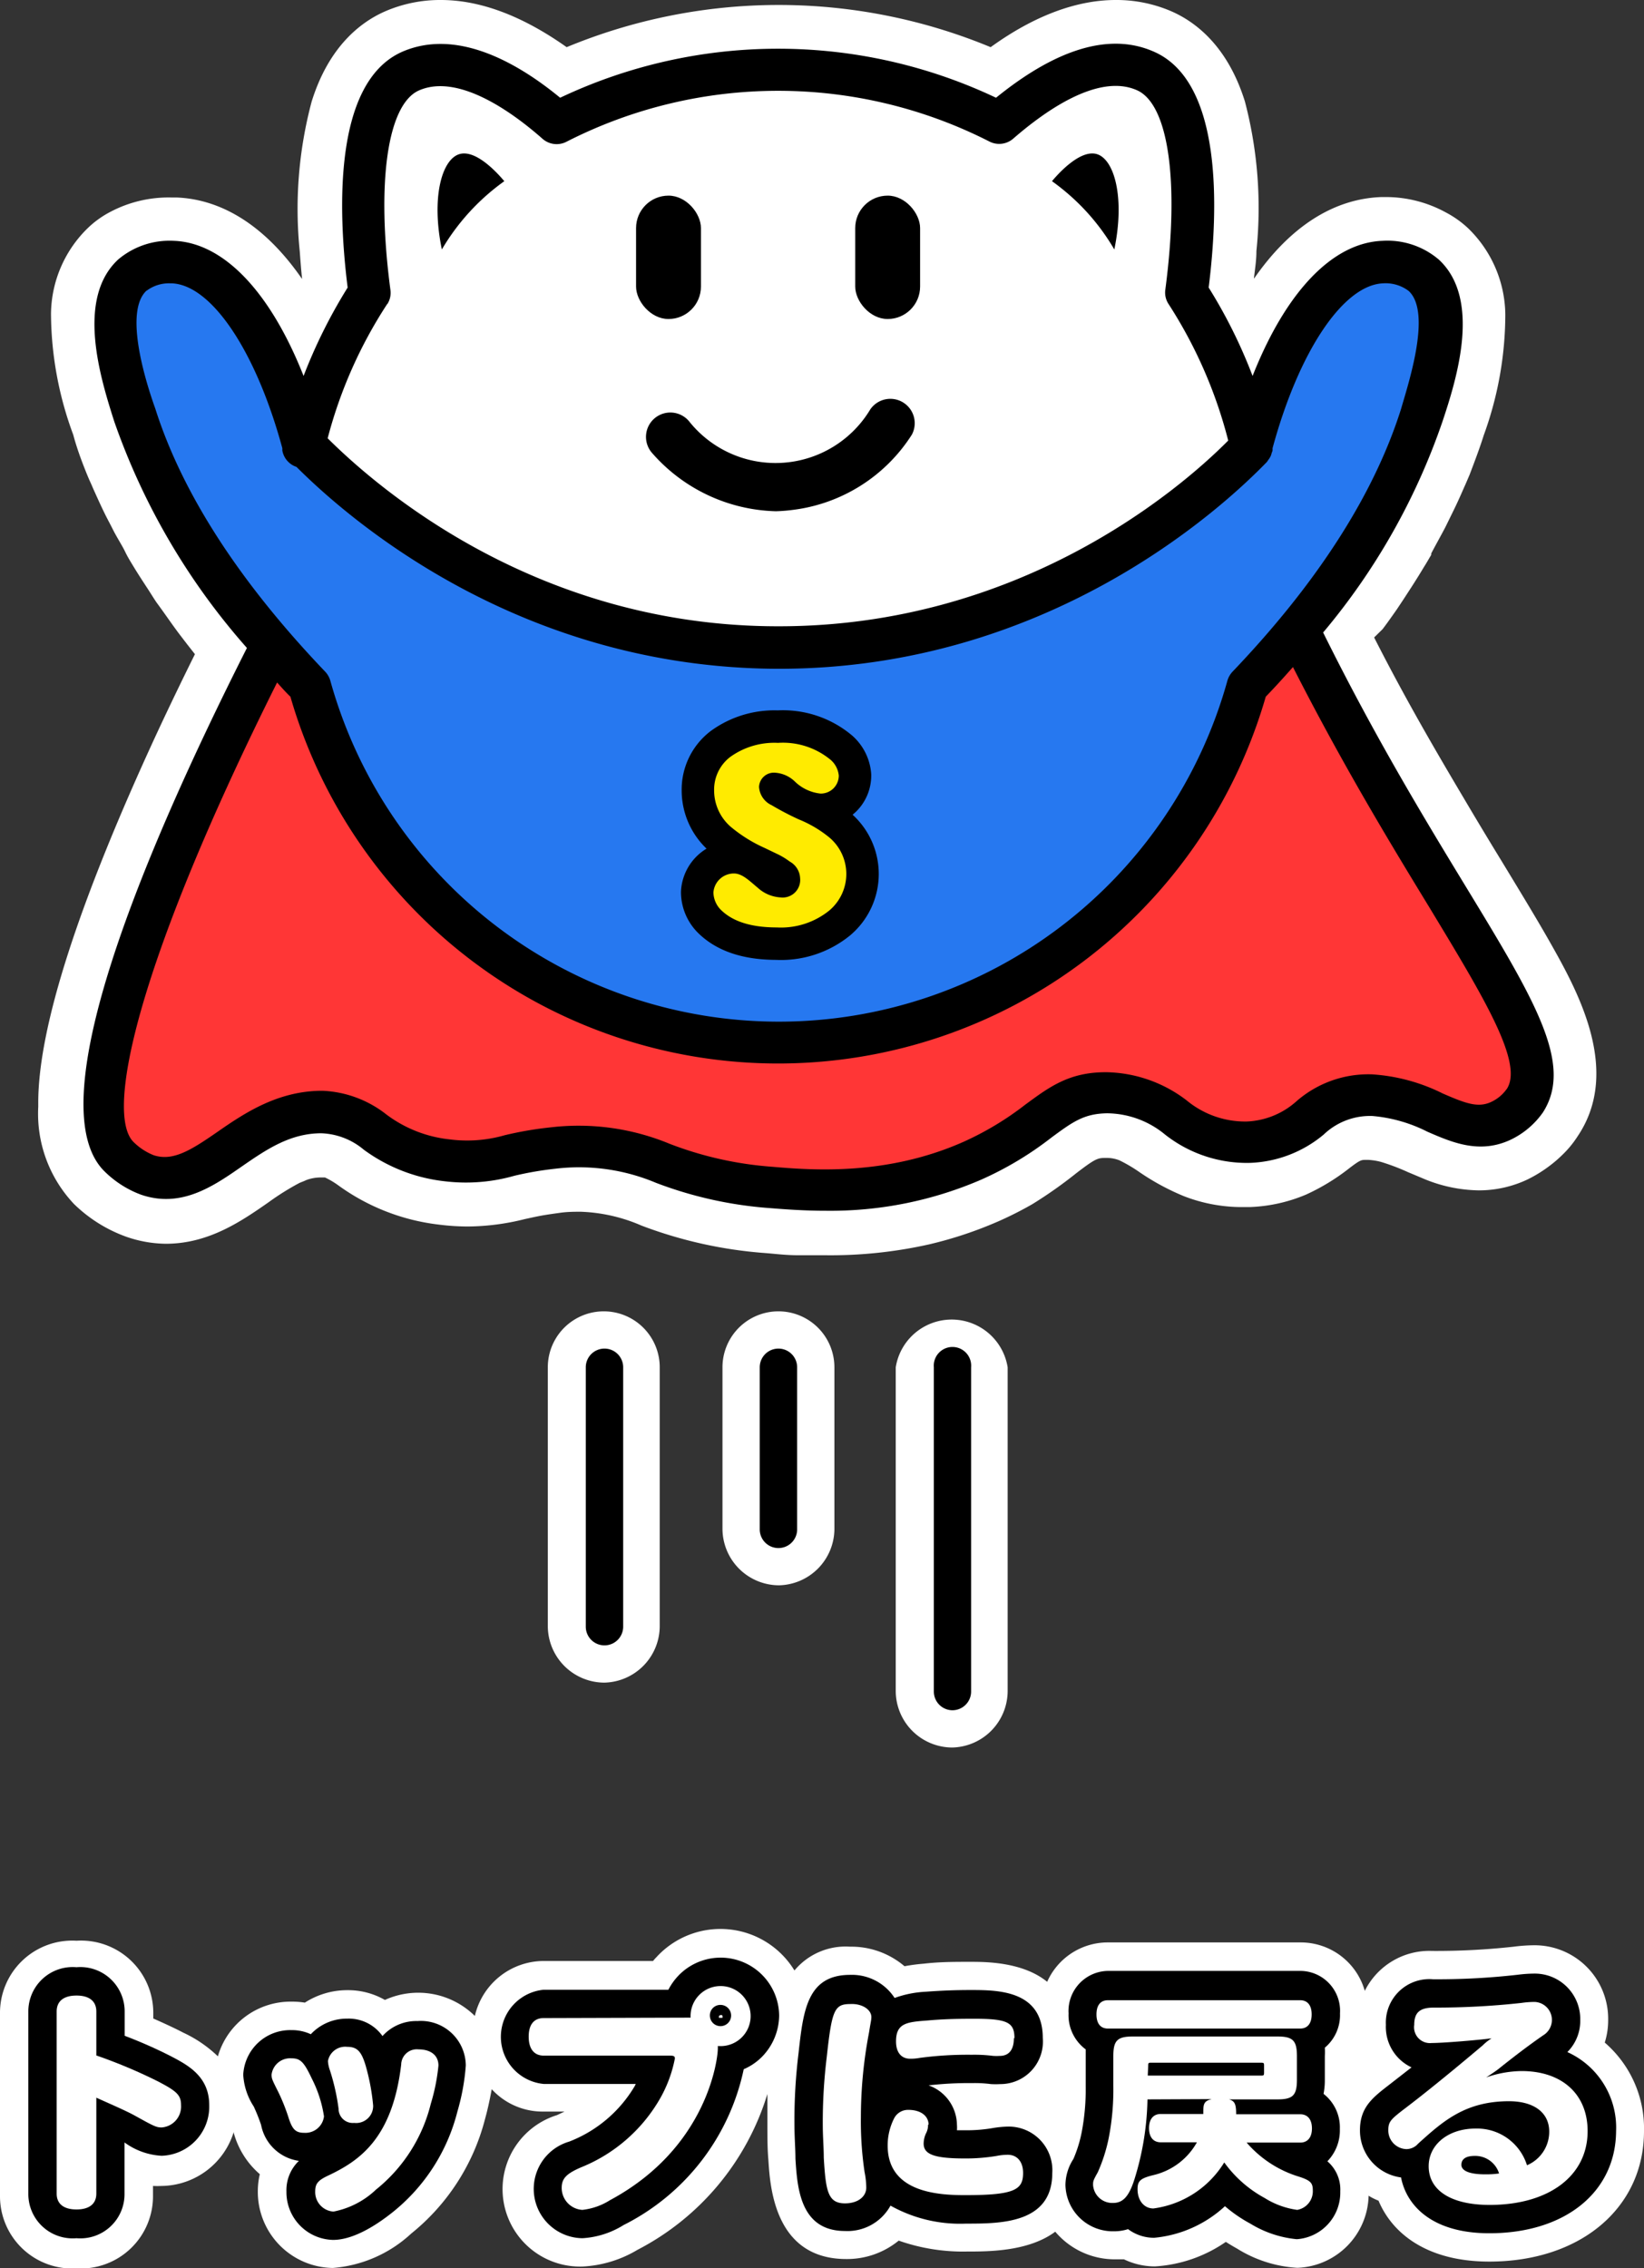 <svg xmlns="http://www.w3.org/2000/svg" viewBox="0 0 116.05 160.12"><rect x="0" y="0" width="116.05" height="160.12" fill="#333333" stroke="none"/><defs><style>.cls-1{fill:#fff;}.cls-2{fill:#ff3636;}.cls-3{fill:#2678f0;}.cls-4{fill:none;stroke:#000;stroke-linejoin:round;stroke-width:4.58px;}.cls-5{fill:#ffeb00;}</style></defs><g id="レイヤー_2" data-name="レイヤー 2"><g id="レイヤー_1-2" data-name="レイヤー 1"><path class="cls-1" d="M58.24,88.61c-.67,0-1.31,0-1.9,0-.86,0-1.63-.1-2.27-.15a31,31,0,0,1-8.78-1.94A11.71,11.71,0,0,0,41,85.54c-.44,0-.92,0-1.43.07s-.94.13-1.33.2-.83.17-1.2.25a16.86,16.86,0,0,1-4,.52A16.36,16.36,0,0,1,31,86.45a15.07,15.07,0,0,1-7.06-2.73,5.87,5.87,0,0,0-1-.6l-.31,0h0a2.91,2.91,0,0,0-1,.18l-.18.08-.3.12a18.26,18.26,0,0,0-2.19,1.37c-1.91,1.33-4.22,2.93-7.26,2.93A8.73,8.73,0,0,1,8.9,87.3,10.24,10.24,0,0,1,5.23,85,9.27,9.27,0,0,1,2.7,78.14v-.3c0-5.36,2.87-14.2,8.43-26.2.84-1.8,1.72-3.63,2.63-5.46l-.55-.7-.62-.81c-.52-.7-1-1.41-1.54-2.14-.19-.28-.36-.56-.54-.84l-.19-.29c-.28-.43-.58-.89-.86-1.35S9,39.3,8.82,38.92s-.58-1-.84-1.52-.39-.74-.58-1.13c-.28-.57-.55-1.17-.82-1.77l-.12-.28c-.1-.22-.2-.44-.29-.66-.43-1.05-.77-2-1-2.87A24.85,24.85,0,0,1,3.6,22.15a8.56,8.56,0,0,1,2.65-6.1,6.88,6.88,0,0,1,1.57-1.11,8.81,8.81,0,0,1,4.22-1h.39c3.34.12,6.39,2.13,8.89,5.75l0-.05c-.06-.56-.11-1.2-.16-1.89A29.4,29.4,0,0,1,22,7.17c1.21-3.89,3.45-5.59,5.12-6.34a9.75,9.75,0,0,1,4-.83C33.9,0,36.88,1.12,40,3.33a39.07,39.07,0,0,1,29.93,0C73,1.11,76,0,78.76,0a9.75,9.75,0,0,1,4,.83c1.67.75,3.91,2.45,5.12,6.34a29.63,29.63,0,0,1,.81,10.55c0,.7-.11,1.33-.17,1.89l0,.06c2.51-3.62,5.57-5.64,9-5.76h.34A8.82,8.82,0,0,1,102.07,15a7.13,7.13,0,0,1,1.55,1.1,8.6,8.6,0,0,1,2.64,6.1,25,25,0,0,1-1.52,8.52c-.27.86-.6,1.74-1,2.79l-.3.7-.1.22c-.26.6-.53,1.2-.82,1.78l-.49,1c-.33.63-.68,1.25-1,1.86l0,.1c-.17.28-.33.57-.51.85-.4.67-.82,1.33-1.26,2-.17.27-.66,1-.66,1-.33.47-.65.93-1,1.39L97,45c2.54,5,5,9.1,6.87,12.26.75,1.26,1.47,2.45,2.15,3.56,1.28,2.11,2.39,3.93,3.34,5.6,1.93,3.41,5.16,9.12,2,13.8a7.15,7.15,0,0,1-1.09,1.32,8.65,8.65,0,0,1-.82.71,9.46,9.46,0,0,1-1.6,1,8,8,0,0,1-3.47.78,10.41,10.41,0,0,1-4-.87l-1-.42a15.33,15.33,0,0,0-1.9-.72,4.45,4.45,0,0,0-.87-.14h-.23c-.29,0-.38,0-1.29.71a14.92,14.92,0,0,1-2.9,1.74,11.17,11.17,0,0,1-4,.88h-.46a11.29,11.29,0,0,1-4.16-.77,16.92,16.92,0,0,1-3.14-1.7,10.53,10.53,0,0,0-1.41-.83,2.42,2.42,0,0,0-.92-.17c-.6,0-.72,0-2.14,1.09A31.15,31.15,0,0,1,72.88,85a25.48,25.48,0,0,1-2.39,1.21,28.35,28.35,0,0,1-4.89,1.63A31.8,31.8,0,0,1,58.24,88.61Z"/><path class="cls-2" d="M107.59,77.7a4.11,4.11,0,0,1-1.65,1.4c-2.85,1.36-5.16-1.67-9.1-1.8-4.17-.12-4.43,3.19-8.73,3.34-4.57.17-5.52-3.51-10-3.47-3.7,0-4.37,2.55-9.47,4.81-5.81,2.56-11.38,2.09-14.27,1.86-7.75-.62-8.73-3.46-15.29-2.78-3.4.34-4.39,1.24-7.5.85-5-.64-5.26-3.32-8.86-3.4-5.4-.13-8.13,5.87-12.35,4.45a5.7,5.7,0,0,1-1.95-1.25C3.44,77,16.28,51.29,19.2,45.57c.87,1,1.75,2,2.63,2.88a34.35,34.35,0,0,0,66.2,0c1.2-1.24,2.4-2.58,3.57-4a.19.19,0,0,1,0,.08C101.4,64.32,110.45,73.39,107.59,77.7Z"/><path class="cls-3" d="M100.38,29.29A46.81,46.81,0,0,1,91.6,44.46c-1.17,1.41-2.37,2.75-3.57,4a34.35,34.35,0,0,1-66.2,0c-.88-.91-1.76-1.87-2.63-2.88-4-4.64-7.78-10.19-9.72-16.28-.82-2.54-2.46-7.73-.13-9.87a4.08,4.08,0,0,1,2.86-.94c3.75.14,7.22,5.37,9.22,12.82l0,.24c0-.05,0-.1.05-.16,2.23,2.34,14.23,14.27,33.42,14.31s31.4-12,33.46-14.15l0-.24c2-7.45,5.47-12.68,9.21-12.82a4.05,4.05,0,0,1,2.86.94C102.84,21.56,101.19,26.75,100.38,29.29Z"/><path class="cls-1" d="M83.77,20.65c.51-3.77,1.4-13.72-2.9-15.63-3.51-1.57-7.81,1.43-10.34,3.65a34.43,34.43,0,0,0-31.21,0C36.79,6.45,32.5,3.45,29,5c-4.31,1.91-3.42,11.86-2.9,15.63a33.74,33.74,0,0,0-4.58,10.73c2.23,2.34,14.23,14.27,33.42,14.31s31.4-12,33.46-14.15A33.91,33.91,0,0,0,83.77,20.65Z"/><path d="M31.19,17.61c-.76-3.67,0-6.36,1.24-6.73s2.87,1.56,3.17,1.91a15.69,15.69,0,0,0-4.41,4.82Z"/><path d="M54.77,36.09A12,12,0,0,1,46.05,32a1.72,1.72,0,1,1,2.64-2.2,7.8,7.8,0,0,0,12.75-.91,1.72,1.72,0,0,1,2.93,1.79A11.65,11.65,0,0,1,55.92,36,11.37,11.37,0,0,1,54.77,36.09Z"/><rect x="44.9" y="13.81" width="4.58" height="8.71" rx="2.29"/><rect x="60.37" y="13.81" width="4.58" height="8.71" rx="2.29"/><path d="M103.4,62.47c-2.84-4.67-6.35-10.45-10-17.82a46.6,46.6,0,0,0,8.43-14.91c1-3,2.76-8.63-.27-11.42h0A5.59,5.59,0,0,0,97.59,17c-3.54.13-6.83,3.62-9.17,9.54a35.9,35.9,0,0,0-3.1-6.24c.69-5.53,1-14.49-3.84-16.64-3.8-1.7-8,.67-11.17,3.24a35.93,35.93,0,0,0-30.77,0C36.42,4.33,32.18,2,28.38,3.66c-4.83,2.15-4.53,11.11-3.84,16.64a36.68,36.68,0,0,0-3.11,6.24c-2.34-5.92-5.63-9.41-9.16-9.54a5.62,5.62,0,0,0-3.93,1.32c-3,2.79-1.24,8.4-.28,11.42a47.92,47.92,0,0,0,9.37,16c-7.35,14.55-14.84,32.42-10,37a7.23,7.23,0,0,0,2.51,1.59c2.88,1,5.18-.63,7.22-2.05C18.87,81.1,20.52,80,22.68,80a4.92,4.92,0,0,1,3,1.16,11.86,11.86,0,0,0,5.73,2.23A12.47,12.47,0,0,0,36.31,83a23.69,23.69,0,0,1,2.91-.5,14,14,0,0,1,7.09,1,28.23,28.23,0,0,0,8,1.78c1,.08,2.4.19,4,.19a26.81,26.81,0,0,0,10.94-2.19,23.67,23.67,0,0,0,5-3c1.47-1.08,2.27-1.67,3.91-1.69a6.5,6.5,0,0,1,4.08,1.5,9.33,9.33,0,0,0,6,2,8.58,8.58,0,0,0,5.2-2,4.74,4.74,0,0,1,3.44-1.31,10.58,10.58,0,0,1,3.88,1.11c1.73.75,3.69,1.61,5.91.55a5.87,5.87,0,0,0,2.25-1.92C111.09,75.12,108.36,70.62,103.4,62.47Zm-76.06-41a1.47,1.47,0,0,0,.22-1c-1-7.55-.22-13.07,2-14.08,2.82-1.25,6.69,1.6,8.75,3.42A1.51,1.51,0,0,0,40,10a32.84,32.84,0,0,1,29.86,0,1.51,1.51,0,0,0,1.66-.21C73.58,8,77.45,5.12,80.26,6.37c2.25,1,3,6.53,2,14.08a1.47,1.47,0,0,0,.22,1,32.55,32.55,0,0,1,4.22,9.65C83,34.83,71.75,44.21,55,44.21h-.1c-16.74,0-27.92-9.44-31.77-13.27A32.18,32.18,0,0,1,27.34,21.45Zm-17-.94A2.62,2.62,0,0,1,12,20h.12c2.81.11,5.95,4.78,7.81,11.64l0,.16a1.49,1.49,0,0,0,1,1.16c4,4,16,14.21,34,14.25H55c18.84,0,31.11-11.17,34.43-14.6a1.25,1.25,0,0,0,.08-.12,1.53,1.53,0,0,0,.19-.3,1.42,1.42,0,0,0,.07-.22,1.15,1.15,0,0,0,.06-.17l0-.16c1.86-6.86,5-11.53,7.81-11.64a2.7,2.7,0,0,1,1.8.54c1.63,1.51,0,6.46-.54,8.33C97,34.89,93,41.14,87,47.42a1.56,1.56,0,0,0-.36.64,32.86,32.86,0,0,1-63.32,0,1.56,1.56,0,0,0-.36-.64c-6-6.28-10.08-12.53-12-18.58C10.3,27,8.72,22,10.35,20.51Zm96,56.37a2.76,2.76,0,0,1-1.06.88c-.94.45-1.83.11-3.44-.59a13,13,0,0,0-5-1.35,7.72,7.72,0,0,0-5.3,1.88,5.59,5.59,0,0,1-3.54,1.45,6.47,6.47,0,0,1-4.22-1.48,9.57,9.57,0,0,0-5.65-2h-.09c-2.6,0-4,1.07-5.64,2.27A21.45,21.45,0,0,1,68,80.61c-5.42,2.4-10.66,2-13.55,1.75a25.13,25.13,0,0,1-7.19-1.62,16.79,16.79,0,0,0-8.37-1.16,25.28,25.28,0,0,0-3.27.56,9.6,9.6,0,0,1-3.89.29,9,9,0,0,1-4.46-1.76A7.8,7.8,0,0,0,22.75,77c-3.11,0-5.45,1.55-7.34,2.86S12.23,82,10.85,81.55a4.26,4.26,0,0,1-1.41-.92c-2.08-2,.31-12.81,10.12-32.45.31.34.61.69.94,1a35.83,35.83,0,0,0,68.85,0c.67-.69,1.3-1.39,1.92-2.09,3.51,6.9,6.85,12.41,9.59,16.9C104.75,70.42,107.57,75.05,106.36,76.88Z"/><path d="M78.66,17.61c.76-3.67,0-6.36-1.23-6.73s-2.88,1.56-3.17,1.91a15.85,15.85,0,0,1,2.15,1.85A15.67,15.67,0,0,1,78.66,17.61Z"/><path class="cls-1" d="M58.57,64.25a5.42,5.42,0,0,1-3.73,1.22c-2.17,0-3.33-.6-4-1.29A1.79,1.79,0,0,1,50.36,63a1.45,1.45,0,0,1,1.45-1.34c.59,0,1.1.53,1.67,1a2.61,2.61,0,0,0,1.61.69A1.24,1.24,0,0,0,56.48,62a1.41,1.41,0,0,0-.73-1.18,5.4,5.4,0,0,0-.77-.48l-1-.48a10.23,10.23,0,0,1-2.38-1.48,3.39,3.39,0,0,1-1.19-2.58,2.9,2.9,0,0,1,1.13-2.36,5.33,5.33,0,0,1,3.38-1,5.28,5.28,0,0,1,3.74,1.22,1.69,1.69,0,0,1,.55,1.09,1.27,1.27,0,0,1-1.29,1.27,3.05,3.05,0,0,1-1.8-.84,2.21,2.21,0,0,0-1.37-.63,1.05,1.05,0,0,0-1.17,1,1.53,1.53,0,0,0,.89,1.29,20.48,20.48,0,0,0,1.91,1,8.32,8.32,0,0,1,2.2,1.31,3.37,3.37,0,0,1,0,5.09Z"/><path class="cls-4" d="M58.57,64.25a5.42,5.42,0,0,1-3.73,1.22c-2.17,0-3.33-.6-4-1.29A1.79,1.79,0,0,1,50.36,63a1.45,1.45,0,0,1,1.45-1.34c.59,0,1.1.53,1.67,1a2.61,2.61,0,0,0,1.61.69A1.24,1.24,0,0,0,56.48,62a1.41,1.41,0,0,0-.73-1.18,5.4,5.4,0,0,0-.77-.48l-1-.48a10.23,10.23,0,0,1-2.38-1.48,3.39,3.39,0,0,1-1.19-2.58,2.9,2.9,0,0,1,1.13-2.36,5.33,5.33,0,0,1,3.38-1,5.28,5.28,0,0,1,3.74,1.22,1.69,1.69,0,0,1,.55,1.09,1.27,1.27,0,0,1-1.29,1.27,3.05,3.05,0,0,1-1.8-.84,2.21,2.21,0,0,0-1.37-.63,1.05,1.05,0,0,0-1.17,1,1.53,1.53,0,0,0,.89,1.29,20.48,20.48,0,0,0,1.91,1,8.32,8.32,0,0,1,2.2,1.31,3.37,3.37,0,0,1,0,5.09Z"/><path class="cls-5" d="M58.57,64.25a5.42,5.42,0,0,1-3.73,1.22c-2.17,0-3.33-.6-4-1.29A1.79,1.79,0,0,1,50.36,63a1.45,1.45,0,0,1,1.45-1.34c.59,0,1.1.53,1.67,1a2.61,2.61,0,0,0,1.61.69A1.24,1.24,0,0,0,56.48,62a1.41,1.41,0,0,0-.73-1.18,5.4,5.4,0,0,0-.77-.48l-1-.48a10.23,10.23,0,0,1-2.38-1.48,3.39,3.39,0,0,1-1.19-2.58,2.9,2.9,0,0,1,1.13-2.36,5.33,5.33,0,0,1,3.38-1,5.28,5.28,0,0,1,3.74,1.22,1.69,1.69,0,0,1,.55,1.09,1.27,1.27,0,0,1-1.29,1.27,3.05,3.05,0,0,1-1.8-.84,2.21,2.21,0,0,0-1.37-.63,1.05,1.05,0,0,0-1.17,1,1.53,1.53,0,0,0,.89,1.29,20.48,20.48,0,0,0,1.91,1,8.32,8.32,0,0,1,2.2,1.31,3.37,3.37,0,0,1,0,5.09Z"/><path class="cls-1" d="M42.67,118.78a4,4,0,0,1-4-4V96.52a3.95,3.95,0,1,1,7.9,0v18.31A4,4,0,0,1,42.67,118.78Z"/><path class="cls-1" d="M55,111.91a4,4,0,0,1-4-4V96.52a3.95,3.95,0,1,1,7.9,0V108A4,4,0,0,1,55,111.91Z"/><path class="cls-1" d="M67.23,123.36a4,4,0,0,1-4-4V96.52a4,4,0,0,1,7.9,0v22.89A4,4,0,0,1,67.23,123.36Z"/><path d="M42.67,116.15a1.32,1.32,0,0,1-1.32-1.32V96.52a1.32,1.32,0,0,1,2.64,0v18.31A1.32,1.32,0,0,1,42.67,116.15Z"/><path d="M55,109.28A1.32,1.32,0,0,1,53.63,108V96.52a1.32,1.32,0,0,1,2.64,0V108A1.32,1.32,0,0,1,55,109.28Z"/><path d="M67.23,120.73a1.32,1.32,0,0,1-1.31-1.32V96.52a1.32,1.32,0,1,1,2.63,0v22.89A1.32,1.32,0,0,1,67.23,120.73Z"/><path class="cls-1" d="M113.28,144.19a5.25,5.25,0,0,0,.24-1.6,5.19,5.19,0,0,0-5.22-5.27,11.61,11.61,0,0,0-1.44.1,49.84,49.84,0,0,1-5.77.3,5.09,5.09,0,0,0-4.75,2.82,4.7,4.7,0,0,0-4.56-3.42H78.24a4.68,4.68,0,0,0-4.32,2.78c-1.72-1.4-4.3-1.41-5.42-1.41s-2.17,0-3.29.13a12.84,12.84,0,0,0-1.36.18A5.79,5.79,0,0,0,60,137.42a4.69,4.69,0,0,0-3.92,1.68,6.12,6.12,0,0,0-9.76-.92,2.62,2.62,0,0,0-.22.25H38.38a5,5,0,0,0-4.86,3.88,5.69,5.69,0,0,0-6.35-1.13,5.23,5.23,0,0,0-2.65-.69,5.52,5.52,0,0,0-3,.88,5.69,5.69,0,0,0-.94-.07,5.34,5.34,0,0,0-5.2,3.86,8.94,8.94,0,0,0-2.44-1.67c-.67-.35-1.42-.69-2.12-1v-.36A5.1,5.1,0,0,0,5.4,137,5.1,5.1,0,0,0,0,142.15V155a5.1,5.1,0,0,0,5.4,5.13A5.1,5.1,0,0,0,10.8,155v-.69a6.13,6.13,0,0,0,.62,0,5.39,5.39,0,0,0,5.08-3.81s0,0,0,.06a5.89,5.89,0,0,0,1.84,2.92,5.21,5.21,0,0,0-.14,1.2,5.37,5.37,0,0,0,5.29,5.42,9.18,9.18,0,0,0,5.54-2.43,15.25,15.25,0,0,0,5.21-8.09c.15-.53.33-1.32.47-2.1a4.87,4.87,0,0,0,3.65,1.58h1.49l-.53.25A5.47,5.47,0,0,0,41.12,160,8.34,8.34,0,0,0,45,158.82a18.45,18.45,0,0,0,9.17-11c0,.65,0,1.31,0,2.07,0,1,0,1.8.07,2.58.12,1.91.44,7,5.5,7a5.76,5.76,0,0,0,3.7-1.3,13.64,13.64,0,0,0,4.82.77c1.53,0,4.35,0,6.23-1.4a5.49,5.49,0,0,0,4.21,1.95c.19,0,.41,0,.64,0a5,5,0,0,0,2.19.5,9.8,9.8,0,0,0,5-1.73c.24.15.5.31.79.47a9,9,0,0,0,4.26,1.36A5.22,5.22,0,0,0,96.61,155a4.16,4.16,0,0,0,.7.35c1,2.38,3.5,4.3,7.82,4.3,6.43,0,10.92-3.78,10.92-9.21A8,8,0,0,0,113.28,144.19Z"/><path d="M5.4,158A3.13,3.13,0,0,1,2,154.85V142a3.13,3.13,0,0,1,3.4-3.13A3.13,3.13,0,0,1,8.8,142v1.71A33,33,0,0,1,12,145.12c1.23.64,2.77,1.43,2.77,3.49a3.47,3.47,0,0,1-3.36,3.57,4.86,4.86,0,0,1-2.62-.94v3.61A3.12,3.12,0,0,1,5.4,158Z"/><path d="M23.51,158.12a3.37,3.37,0,0,1-3.29-3.42,2.86,2.86,0,0,1,.88-2.16A3.17,3.17,0,0,1,18.43,150a12.52,12.52,0,0,0-.52-1.3,4.57,4.57,0,0,1-.74-2.24,3.32,3.32,0,0,1,3.39-3.15,3.16,3.16,0,0,1,1.38.29,3.48,3.48,0,0,1,2.58-1.1A2.91,2.91,0,0,1,27,143.73a3.2,3.2,0,0,1,2.47-1.06,3.17,3.17,0,0,1,3.41,3.14,15.53,15.53,0,0,1-.59,3.24,13.25,13.25,0,0,1-4.53,7.08C26.68,157,25,158.12,23.51,158.12Z"/><path d="M41.12,158a3.48,3.48,0,0,1-.94-6.82,9.25,9.25,0,0,0,4.62-3.91l.08-.16h-6.5a3.34,3.34,0,0,1,0-6.65h8.8a4.35,4.35,0,0,1,.63-.91A4.13,4.13,0,0,1,55,142.29a4.22,4.22,0,0,1-1.31,3,4.09,4.09,0,0,1-1.19.78,16,16,0,0,1-8.48,11A6.16,6.16,0,0,1,41.12,158Zm9.63-15.56H51a.36.36,0,0,0,0-.11c0-.15-.24-.07-.25,0A.86.86,0,0,1,50.75,142.41Z"/><path d="M59.65,157.49c-3.18,0-3.37-3.07-3.5-5.11,0-.74-.07-1.45-.07-2.45a38.5,38.5,0,0,1,.29-5c.33-3,.61-5.52,3.64-5.52a3.59,3.59,0,0,1,3.14,1.63,7.49,7.49,0,0,1,2.21-.44c1.07-.08,2.07-.12,3.14-.12,1.91,0,5.11,0,5.11,3.39a3,3,0,0,1-3,3.25,5.48,5.48,0,0,1-.66,0,8.86,8.86,0,0,0-1.32-.07,24.73,24.73,0,0,0-3.08.16,3,3,0,0,1,2,2.77,2.49,2.49,0,0,1,0,.4h.63a10.84,10.84,0,0,0,1.93-.16,7,7,0,0,1,1.09-.1,3.08,3.08,0,0,1,3.08,3.28c0,3.57-3.66,3.57-6.09,3.57a10.06,10.06,0,0,1-5.33-1.27A3.46,3.46,0,0,1,59.65,157.49Z"/><path d="M91.54,158.07a7.66,7.66,0,0,1-3.28-1.1,10,10,0,0,1-1.79-1.23,8.52,8.52,0,0,1-5,2.23,3.06,3.06,0,0,1-1.84-.61,3.21,3.21,0,0,1-1,.15,3.34,3.34,0,0,1-3.42-3.26,3.42,3.42,0,0,1,.56-1.84,9.2,9.2,0,0,0,.58-1.86,16,16,0,0,0,.29-3.29v-2.11c0-.17,0-.32,0-.48a3,3,0,0,1-1.21-2.54,2.83,2.83,0,0,1,2.81-3H91.78a2.82,2.82,0,0,1,2.81,3,3,3,0,0,1-1.07,2.42,5.74,5.74,0,0,1,0,.6v1.66a5.06,5.06,0,0,1-.09,1,3,3,0,0,1,1.15,2.48,3.13,3.13,0,0,1-.88,2.28,2.62,2.62,0,0,1,.91,2.12A3.3,3.3,0,0,1,91.54,158.07Z"/><path d="M105.13,157.65c-4.09,0-5.86-2-6.23-3.94A3.34,3.34,0,0,1,96,150.38c0-1.62.88-2.3,2.1-3.24l1.54-1.2a3.15,3.15,0,0,1-1.81-3,3.07,3.07,0,0,1,3.32-3.22,50,50,0,0,0,6-.32,9.61,9.61,0,0,1,1.18-.08,3.21,3.21,0,0,1,3.22,3.27,3.12,3.12,0,0,1-.91,2.27,5.85,5.85,0,0,1,3.44,5.58C114.05,154.76,110.47,157.65,105.13,157.65Z"/><path class="cls-1" d="M6.8,145.1a36.1,36.1,0,0,1,4.29,1.8c1.4.72,1.69,1,1.69,1.71a1.48,1.48,0,0,1-1.36,1.57c-.39,0-.54-.08-1.86-.81-.58-.33-1.72-.82-2.76-1.29v6.77c0,.72-.49,1.12-1.4,1.12s-1.4-.4-1.4-1.12V142c0-.73.49-1.13,1.4-1.13s1.4.4,1.4,1.13Z"/><path class="cls-1" d="M21.48,150.56c-.63,0-.86-.25-1.14-1.16a14.14,14.14,0,0,0-.66-1.65c-.46-.92-.51-1-.51-1.3a1.32,1.32,0,0,1,1.39-1.15c.64,0,.89.24,1.45,1.43a8.67,8.67,0,0,1,.86,2.67A1.32,1.32,0,0,1,21.48,150.56Zm8.93-2.05a11.2,11.2,0,0,1-3.87,6.06,6,6,0,0,1-3,1.55,1.38,1.38,0,0,1-1.29-1.42c0-.55.2-.78.89-1.11,2.23-1.05,4.56-2.62,5.18-7.85a1.1,1.1,0,0,1,1.22-1.07c.88,0,1.41.43,1.41,1.14A13.92,13.92,0,0,1,30.41,148.51ZM25,149.86a1,1,0,0,1-1.1-1,15.25,15.25,0,0,0-.61-2.71,2.29,2.29,0,0,1-.14-.66,1.24,1.24,0,0,1,1.36-1c.69,0,1,.31,1.3,1.32a15.18,15.18,0,0,1,.53,2.82A1.2,1.2,0,0,1,25,149.86Z"/><path class="cls-1" d="M48.49,142.43h.26a2.12,2.12,0,1,1,1.92,2,1.7,1.7,0,0,1,0,.22c0,.59-.67,6.94-7.62,10.67a4.57,4.57,0,0,1-1.94.68,1.55,1.55,0,0,1-1.46-1.55c0-.66.32-1,1.36-1.45a11.29,11.29,0,0,0,5.52-4.75,9.24,9.24,0,0,0,1.11-2.94c0-.15-.08-.2-.35-.2H38.38c-.68,0-1.06-.48-1.06-1.34s.38-1.31,1.06-1.31Zm1.62-.14a.75.75,0,1,0,.74-.76A.74.74,0,0,0,50.11,142.29Z"/><path class="cls-1" d="M61.51,142.39c0,.22-.07.46-.16,1.06a31.81,31.81,0,0,0-.58,6,24.31,24.31,0,0,0,.26,3.88,5.88,5.88,0,0,1,.12,1.09c0,.66-.61,1.12-1.5,1.12-1.21,0-1.36-.86-1.5-3.23,0-.75-.07-1.44-.07-2.33a37.9,37.9,0,0,1,.28-4.77c.36-3.31.54-3.74,1.65-3.74C60.83,141.42,61.51,141.85,61.51,142.39Zm4,7.57a1.24,1.24,0,0,1-.15.65,1.77,1.77,0,0,0-.16.71c0,.77.77,1.05,2.92,1.05a13.26,13.26,0,0,0,2.24-.18,4,4,0,0,1,.78-.08c.66,0,1.08.49,1.08,1.28,0,1.19-.59,1.57-4.09,1.57-1.89,0-5.47-.18-5.47-3.5a4.23,4.23,0,0,1,.46-1.93,1.1,1.1,0,0,1,1-.59C65,148.94,65.55,149.37,65.55,150Zm6.06-6.08c0,.82-.35,1.25-1,1.25a3.94,3.94,0,0,1-.46,0,10.61,10.61,0,0,0-1.52-.08,25.57,25.57,0,0,0-3.66.22,3.54,3.54,0,0,1-.68.06c-.64,0-1-.46-1-1.22,0-1.3.76-1.37,2.23-1.48,1-.09,2-.12,3-.12C71.08,142.49,71.61,142.72,71.61,143.88Z"/><path class="cls-1" d="M81,148.2a20,20,0,0,1-.91,5.61c-.38,1.22-.81,1.7-1.51,1.7a1.36,1.36,0,0,1-1.42-1.26c0-.28,0-.31.33-.9a11.5,11.5,0,0,0,.77-2.4,17.83,17.83,0,0,0,.33-3.69v-2.11c0-1.11.28-1.39,1.39-1.39H90.17c1.09,0,1.38.28,1.38,1.39v1.66c0,1.11-.29,1.39-1.38,1.39H86.75c.42.11.51.35.51,1.05h4.52c.53,0,.83.37.83,1s-.3,1-.83,1H88a7.92,7.92,0,0,0,3.55,2.36c.94.29,1.12.46,1.12,1a1.33,1.33,0,0,1-1.1,1.39,5.8,5.8,0,0,1-2.3-.84,8.52,8.52,0,0,1-2.85-2.51,6.94,6.94,0,0,1-5,3.25c-.66,0-1.12-.56-1.12-1.36,0-.59.2-.77,1.14-1a4.76,4.76,0,0,0,3.05-2.31H81.94c-.53,0-.83-.37-.83-1s.3-1,.83-1h3c0-.67,0-.9.59-1.05Zm-2.79-5c-.53,0-.81-.36-.81-1s.28-1,.81-1H91.78c.52,0,.81.36.81,1s-.29,1-.81,1Zm2.81,3.32H89c.2,0,.23,0,.23-.23v-.45c0-.2,0-.23-.23-.23H81.28c-.2,0-.23,0-.23.23Z"/><path class="cls-1" d="M109.36,150.48c0-1.34-1.07-2.15-2.84-2.15-3.12,0-4.7,1.45-6.42,3a1.09,1.09,0,0,1-.84.38A1.32,1.32,0,0,1,98,150.38c0-.63.18-.78,1.32-1.65,2.09-1.59,4.94-4,5.34-4.34a3.65,3.65,0,0,1,.63-.5c-1.19.15-3.47.33-4.23.33a1.12,1.12,0,0,1-1.23-1.28c0-.86.38-1.21,1.35-1.22a55.13,55.13,0,0,0,6.22-.33,6.79,6.79,0,0,1,.92-.07,1.27,1.27,0,0,1,.61,2.36c-1.1.76-2.16,1.58-3.2,2.41-.2.15-.41.29-.82.56a7.75,7.75,0,0,1,2.5-.45c2.86,0,4.66,1.64,4.66,4.24,0,3.15-2.72,5.21-6.92,5.21-2.68,0-4.3-1-4.3-2.73,0-1.54,1.4-2.66,3.3-2.66a3.69,3.69,0,0,1,3.64,2.59A2.57,2.57,0,0,0,109.36,150.48Zm-5.26,1.71c-.61,0-.94.21-.94.63s.57.67,1.66.67a6.64,6.64,0,0,0,1-.06A1.76,1.76,0,0,0,104.1,152.19Z"/></g></g></svg>